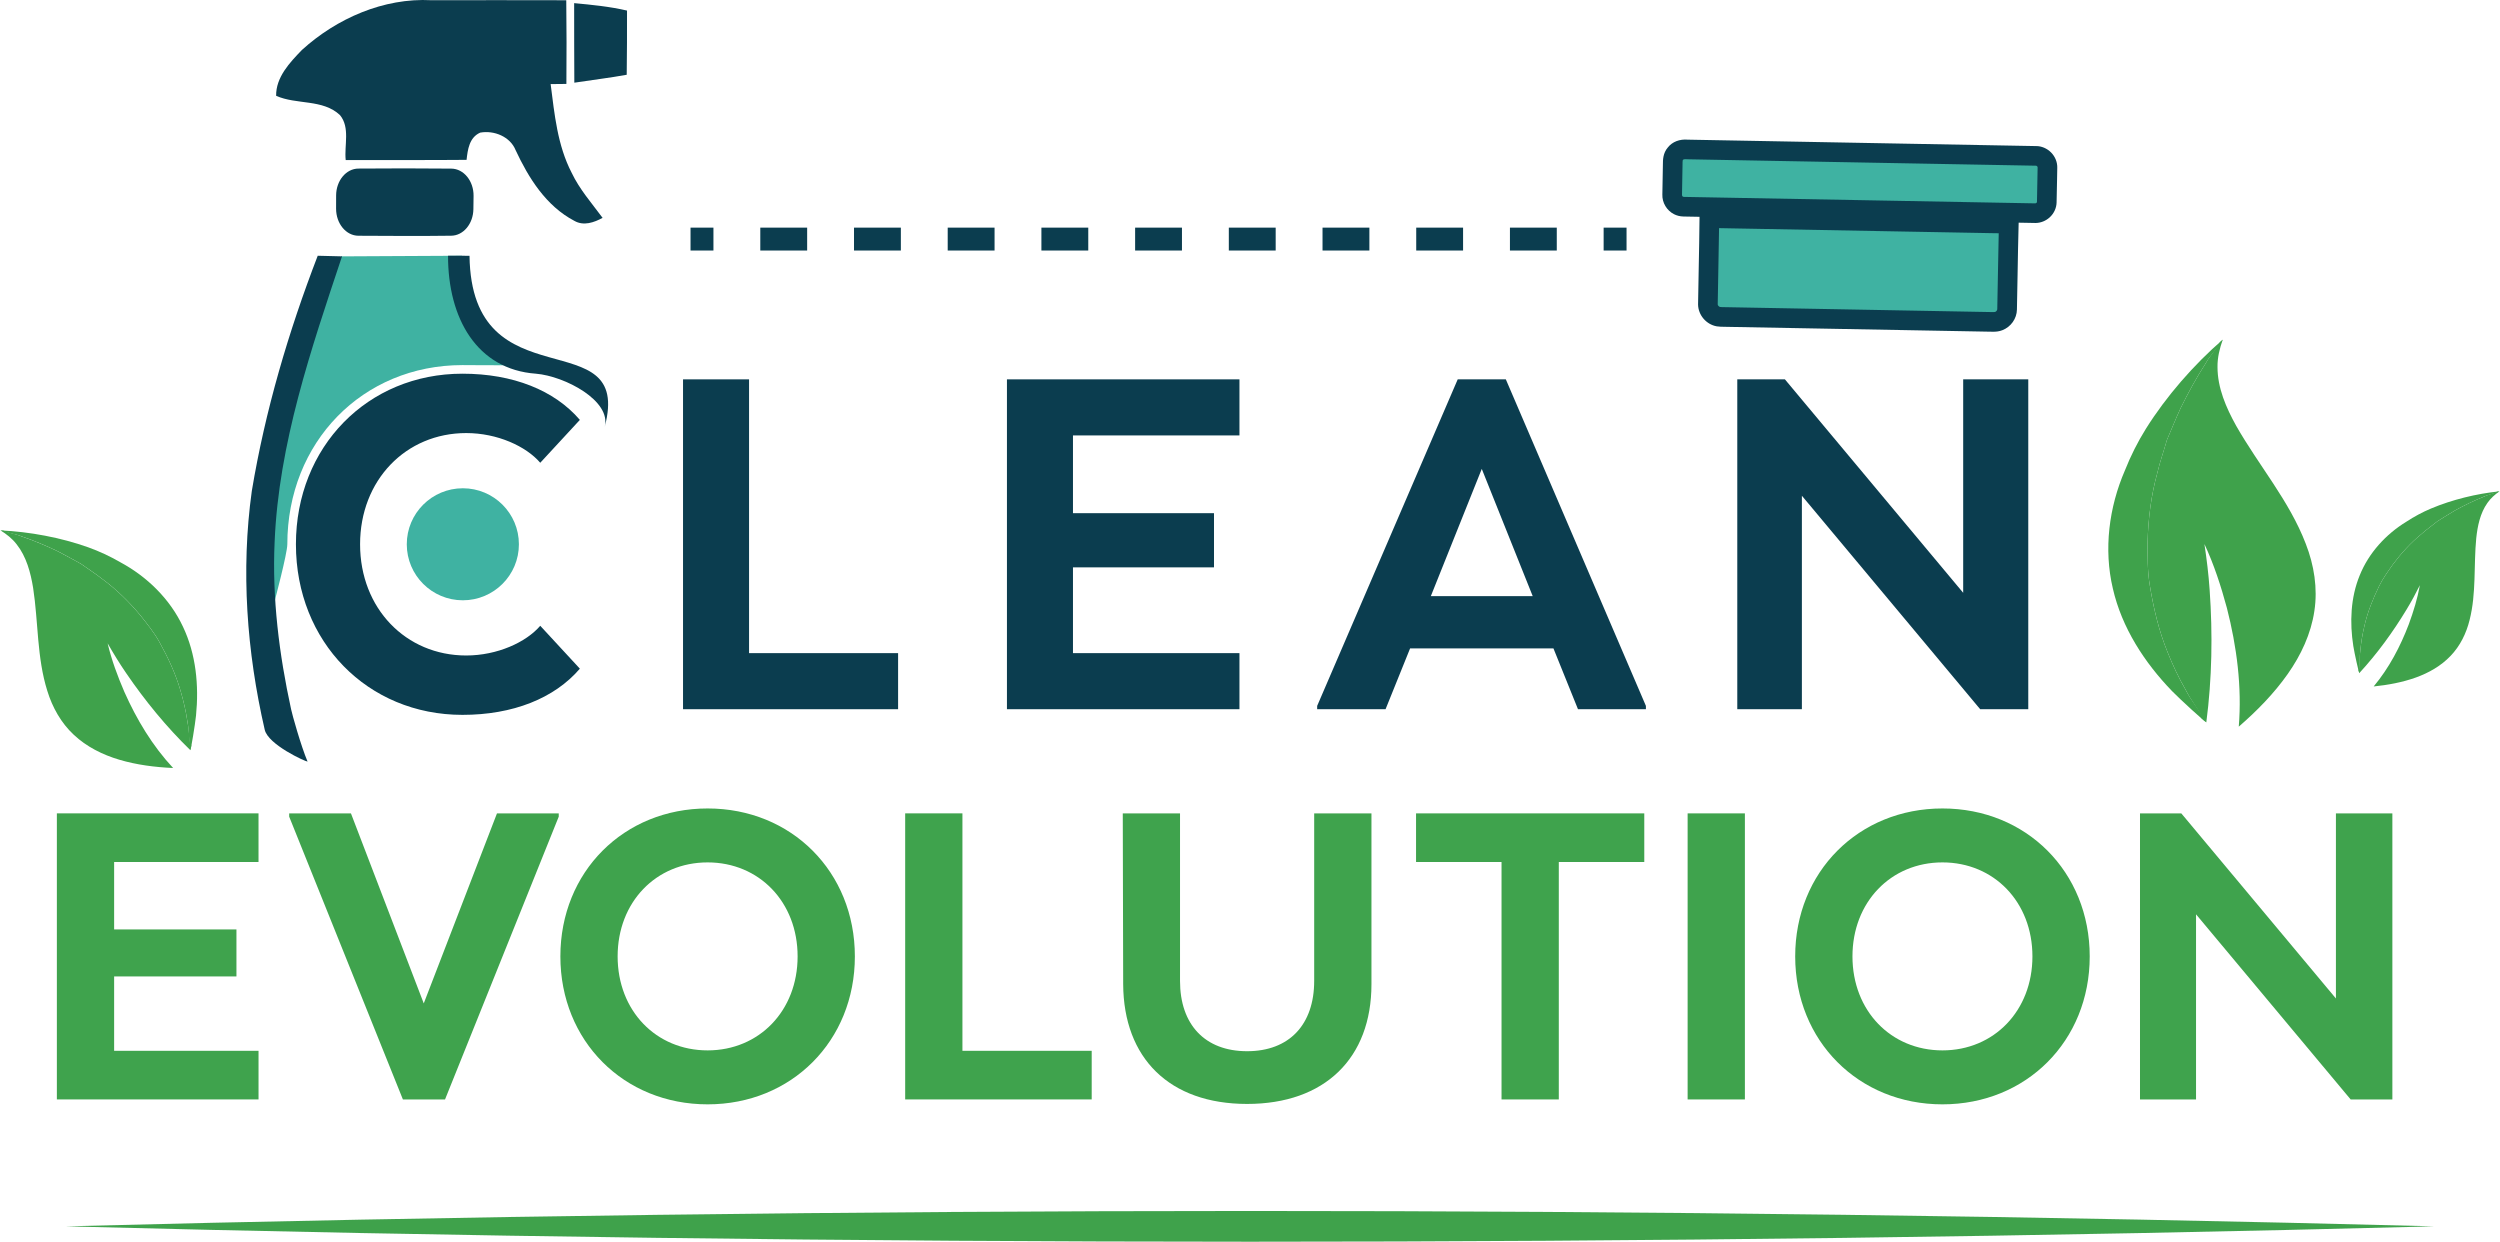 <?xml version="1.0" encoding="UTF-8"?>
<svg xmlns="http://www.w3.org/2000/svg" xmlns:xlink="http://www.w3.org/1999/xlink" width="604px" height="300px" viewBox="0 0 604 300" version="1.1">
<g id="surface1">
<path style=" stroke:none;fill-rule:nonzero;fill:rgb(24.706%,63.529%,29.412%);fill-opacity:1;" d="M 537.02 82.055 C 536.773 82.348 536.492 82.473 536.344 82.676 C 535.363 84.477 533.887 85.934 532.918 87.742 C 530.664 91.219 528.676 94.863 526.848 98.578 C 525.672 101.113 524.645 103.715 523.535 106.273 C 522.785 108.93 521.844 111.523 521.219 114.211 C 519.711 119.656 519.004 125.301 518.859 130.945 C 518.867 134.426 518.801 137.934 519.387 141.379 C 520.289 146.918 521.582 152.43 523.715 157.637 C 524.965 160.758 526.398 163.805 528.086 166.715 C 529.289 169.133 531.008 171.242 532.266 173.625 C 532.121 173.551 531.832 173.406 531.691 173.332 C 532.098 173.77 532.57 174.148 533.047 174.508 C 534.43 163.926 534.602 153.195 533.852 142.555 C 533.602 138.832 533.141 135.129 532.59 131.445 C 534.902 136.395 536.594 141.621 538.02 146.895 C 540.406 156.223 541.672 165.93 540.887 175.562 C 545.273 171.754 549.383 167.578 552.73 162.816 C 555.914 158.289 558.344 153.117 559.152 147.609 C 559.988 142.148 559.078 136.527 557.086 131.41 C 553.109 121 545.711 112.457 540.25 102.855 C 537.836 98.5 535.742 93.723 535.75 88.652 C 535.719 86.395 536.266 84.176 537.02 82.055 Z M 537.02 82.055 "/>
<path style=" stroke:none;fill-rule:nonzero;fill:rgb(24.706%,63.529%,29.412%);fill-opacity:1;" d="M 537.02 82.055 C 530.051 88.074 523.32 95.797 518.441 103.605 C 516.457 106.789 514.77 110.148 513.387 113.637 C 509.523 122.543 508.219 132.688 510.465 142.191 C 512.629 151.652 518.09 160.059 524.777 166.98 C 526.969 169.215 532.613 174.336 533.047 174.516 C 531.789 172.133 529.285 169.141 528.086 166.723 C 526.398 163.812 524.965 160.766 523.715 157.641 C 521.582 152.438 520.289 146.926 519.387 141.387 C 518.801 137.941 518.867 134.434 518.859 130.953 C 519.004 125.309 519.707 119.664 521.219 114.219 C 521.844 111.531 522.789 108.934 523.535 106.281 C 524.645 103.723 525.672 101.117 526.848 98.586 C 528.676 94.867 530.664 91.227 532.918 87.75 C 533.887 85.934 536.039 83.855 537.02 82.055 Z M 537.02 82.055 "/>
<path style=" stroke:none;fill-rule:nonzero;fill:rgb(24.706%,63.529%,29.412%);fill-opacity:1;" d="M 603.867 118.707 C 603.648 118.766 603.461 118.734 603.32 118.781 C 602.219 119.324 600.988 119.527 599.895 120.078 C 597.59 121.008 595.359 122.105 593.18 123.297 C 591.727 124.129 590.328 125.055 588.898 125.926 C 587.617 126.969 586.258 127.914 585.023 129.016 C 582.406 131.164 580.113 133.688 578.094 136.398 C 576.895 138.109 575.652 139.805 574.75 141.691 C 573.281 144.715 572.012 147.863 571.262 151.145 C 570.793 153.105 570.445 155.094 570.266 157.102 C 570.02 158.699 570.133 160.324 569.926 161.926 C 569.879 161.84 569.793 161.668 569.746 161.582 C 569.793 161.938 569.895 162.285 570.004 162.625 C 574.336 157.922 578.121 152.723 581.426 147.254 C 582.59 145.344 583.641 143.371 584.645 141.379 C 584.066 144.602 583.094 147.742 581.969 150.816 C 579.918 156.211 577.188 161.398 573.48 165.848 C 576.941 165.492 580.398 164.863 583.68 163.684 C 586.801 162.562 589.777 160.871 592.074 158.449 C 594.371 156.062 595.863 152.996 596.652 149.805 C 598.297 143.336 597.625 136.602 598.262 130.016 C 598.582 127.051 599.207 123.988 600.957 121.512 C 601.73 120.387 602.762 119.488 603.867 118.707 Z M 603.867 118.707 "/>
<path style=" stroke:none;fill-rule:nonzero;fill:rgb(24.706%,63.529%,29.412%);fill-opacity:1;" d="M 603.867 118.707 C 598.375 119.258 592.414 120.719 587.328 122.863 C 585.258 123.738 583.27 124.805 581.391 126.035 C 576.422 129.07 572.285 133.59 570.102 139.016 C 567.895 144.398 567.668 150.398 568.559 156.09 C 568.859 157.941 569.855 162.391 570.008 162.629 C 570.215 161.027 570.02 158.699 570.266 157.102 C 570.441 155.098 570.793 153.109 571.262 151.148 C 572.012 147.863 573.281 144.719 574.75 141.695 C 575.652 139.805 576.895 138.109 578.094 136.402 C 580.113 133.688 582.406 131.164 585.023 129.02 C 586.258 127.918 587.617 126.973 588.898 125.93 C 590.324 125.055 591.727 124.133 593.18 123.297 C 595.359 122.109 597.59 121.012 599.895 120.082 C 600.988 119.531 602.766 119.254 603.867 118.707 Z M 603.867 118.707 "/>
<path style=" stroke:none;fill-rule:nonzero;fill:rgb(24.706%,63.529%,29.412%);fill-opacity:1;" d="M 0.133 128.148 C 0.418 128.207 0.645 128.148 0.828 128.199 C 2.258 128.812 3.824 128.984 5.246 129.605 C 8.223 130.613 11.117 131.844 13.953 133.195 C 15.844 134.148 17.68 135.215 19.543 136.215 C 21.234 137.441 23.02 138.543 24.656 139.848 C 28.113 142.375 31.188 145.398 33.926 148.684 C 35.562 150.758 37.25 152.812 38.523 155.137 C 40.59 158.852 42.414 162.73 43.598 166.828 C 44.324 169.273 44.906 171.758 45.273 174.281 C 45.695 176.281 45.668 178.34 46.043 180.348 C 46.094 180.238 46.191 180.016 46.242 179.906 C 46.207 180.359 46.105 180.805 45.988 181.242 C 40.188 175.602 35.039 169.305 30.48 162.629 C 28.879 160.301 27.41 157.883 26.004 155.434 C 26.957 159.465 28.41 163.363 30.047 167.164 C 33.016 173.832 36.828 180.195 41.828 185.551 C 37.426 185.352 33.02 184.797 28.789 183.539 C 24.77 182.34 20.891 180.41 17.82 177.516 C 14.754 174.66 12.652 170.895 11.43 166.914 C 8.895 158.859 9.273 150.309 8.004 142.035 C 7.391 138.312 6.383 134.488 4 131.48 C 2.949 130.113 1.582 129.055 0.133 128.148 Z M 0.133 128.148 "/>
<path style=" stroke:none;fill-rule:nonzero;fill:rgb(24.706%,63.529%,29.412%);fill-opacity:1;" d="M 0.133 128.148 C 7.109 128.453 14.738 129.883 21.312 132.23 C 23.988 133.191 26.574 134.398 29.035 135.82 C 35.523 139.301 41.07 144.715 44.207 151.418 C 47.371 158.062 48.078 165.625 47.359 172.875 C 47.109 175.23 46.164 180.926 45.992 181.234 C 45.617 179.227 45.695 176.277 45.273 174.273 C 44.906 171.754 44.324 169.266 43.598 166.824 C 42.418 162.727 40.594 158.844 38.523 155.129 C 37.25 152.805 35.562 150.75 33.93 148.676 C 31.188 145.391 28.113 142.367 24.656 139.84 C 23.02 138.535 21.238 137.438 19.547 136.207 C 17.68 135.211 15.848 134.145 13.957 133.188 C 11.121 131.84 8.227 130.605 5.25 129.598 C 3.824 128.98 1.562 128.754 0.133 128.148 Z M 0.133 128.148 "/>
<path style=" stroke:none;fill-rule:nonzero;fill:rgb(24.706%,63.922%,30.196%);fill-opacity:1;" d="M 62.461 208.258 L 27.574 208.258 L 27.574 224.551 L 57.125 224.551 L 57.125 235.906 L 27.574 235.906 L 27.574 253.875 L 62.461 253.875 L 62.461 265.621 L 13.738 265.621 L 13.738 196.508 L 62.457 196.508 L 62.457 208.258 Z M 62.461 208.258 "/>
<path style=" stroke:none;fill-rule:nonzero;fill:rgb(24.706%,63.922%,30.196%);fill-opacity:1;" d="M 97.34 265.625 L 69.867 197.301 L 69.867 196.512 L 84.789 196.512 L 102.379 242.422 L 120.07 196.512 L 134.992 196.512 L 134.992 197.301 L 107.52 265.625 Z M 97.34 265.625 "/>
<path style=" stroke:none;fill-rule:nonzero;fill:rgb(24.706%,63.922%,30.196%);fill-opacity:1;" d="M 135.387 231.066 C 135.387 210.629 150.703 195.324 170.961 195.324 C 191.219 195.324 206.535 210.629 206.535 231.066 C 206.535 251.504 191.219 266.809 170.961 266.809 C 150.703 266.809 135.387 251.504 135.387 231.066 Z M 192.703 231.066 C 192.703 217.934 183.414 208.355 170.961 208.355 C 158.508 208.355 149.219 217.934 149.219 231.066 C 149.219 244.199 158.508 253.773 170.961 253.773 C 183.414 253.773 192.703 244.199 192.703 231.066 Z M 192.703 231.066 "/>
<path style=" stroke:none;fill-rule:nonzero;fill:rgb(24.706%,63.922%,30.196%);fill-opacity:1;" d="M 232.523 253.875 L 263.754 253.875 L 263.754 265.621 L 218.691 265.621 L 218.691 196.508 L 232.523 196.508 Z M 232.523 253.875 "/>
<path style=" stroke:none;fill-rule:nonzero;fill:rgb(24.706%,63.922%,30.196%);fill-opacity:1;" d="M 317.512 196.512 L 331.344 196.512 L 331.344 237.781 C 331.344 255.652 320.078 266.711 301.301 266.711 C 282.527 266.711 271.457 255.652 271.359 237.781 L 271.262 196.512 L 285.094 196.512 L 285.094 236.992 C 285.094 247.555 291.125 253.973 301.301 253.973 C 311.48 253.973 317.508 247.555 317.508 236.992 L 317.508 196.512 Z M 317.512 196.512 "/>
<path style=" stroke:none;fill-rule:nonzero;fill:rgb(24.706%,63.922%,30.196%);fill-opacity:1;" d="M 397.258 196.512 L 397.258 208.258 L 376.605 208.258 L 376.605 265.625 L 362.77 265.625 L 362.77 208.258 L 342.117 208.258 L 342.117 196.512 Z M 397.258 196.512 "/>
<path style=" stroke:none;fill-rule:nonzero;fill:rgb(24.706%,63.922%,30.196%);fill-opacity:1;" d="M 407.73 196.512 L 421.566 196.512 L 421.566 265.625 L 407.73 265.625 Z M 407.73 196.512 "/>
<path style=" stroke:none;fill-rule:nonzero;fill:rgb(24.706%,63.922%,30.196%);fill-opacity:1;" d="M 433.719 231.066 C 433.719 210.629 449.039 195.324 469.297 195.324 C 489.559 195.324 504.875 210.629 504.875 231.066 C 504.875 251.504 489.555 266.809 469.297 266.809 C 449.039 266.809 433.719 251.504 433.719 231.066 Z M 491.035 231.066 C 491.035 217.934 481.746 208.355 469.297 208.355 C 456.844 208.355 447.555 217.934 447.555 231.066 C 447.555 244.199 456.844 253.773 469.297 253.773 C 481.746 253.773 491.035 244.199 491.035 231.066 Z M 491.035 231.066 "/>
<path style=" stroke:none;fill-rule:nonzero;fill:rgb(24.706%,63.922%,30.196%);fill-opacity:1;" d="M 577.996 265.625 L 567.918 265.625 L 530.562 220.898 L 530.562 265.625 L 517.023 265.625 L 517.023 196.512 L 527.004 196.512 L 564.359 241.234 L 564.359 196.512 L 577.996 196.512 Z M 577.996 265.625 "/>
<path style=" stroke:none;fill-rule:nonzero;fill:rgb(4.314%,23.922%,30.98%);fill-opacity:1;" d="M 180.977 157.797 L 216.98 157.797 L 216.98 171.344 L 165.02 171.344 L 165.02 91.652 L 180.973 91.652 L 180.973 157.797 Z M 180.977 157.797 "/>
<path style=" stroke:none;fill-rule:nonzero;fill:rgb(4.314%,23.922%,30.98%);fill-opacity:1;" d="M 299.453 105.199 L 259.23 105.199 L 259.23 123.984 L 293.301 123.984 L 293.301 137.074 L 259.23 137.074 L 259.23 157.797 L 299.453 157.797 L 299.453 171.344 L 243.277 171.344 L 243.277 91.652 L 299.453 91.652 Z M 299.453 105.199 "/>
<path style=" stroke:none;fill-rule:nonzero;fill:rgb(4.314%,23.922%,30.98%);fill-opacity:1;" d="M 363.809 91.652 L 397.652 170.547 L 397.652 171.348 L 381.242 171.348 L 375.316 156.66 L 340.676 156.66 L 334.75 171.348 L 318.227 171.348 L 318.227 170.547 L 352.184 91.652 Z M 345.691 144.02 L 370.301 144.02 L 357.996 113.285 Z M 345.691 144.02 "/>
<path style=" stroke:none;fill-rule:nonzero;fill:rgb(4.314%,23.922%,30.98%);fill-opacity:1;" d="M 490.035 171.344 L 478.41 171.344 L 435.336 119.773 L 435.336 171.344 L 419.727 171.344 L 419.727 91.652 L 431.234 91.652 L 474.305 143.223 L 474.305 91.652 L 490.031 91.652 L 490.031 171.344 Z M 490.035 171.344 "/>
<path style=" stroke:none;fill-rule:nonzero;fill:rgb(24.706%,69.804%,63.529%);fill-opacity:1;" d="M 111.723 88.207 C 116.672 88.207 130.523 88.461 133.176 87.785 C 127.172 88.707 113.633 87.812 111.621 61.785 L 82.434 61.938 C 82.434 61.938 60.836 118.637 66.32 145.359 C 66.32 145.359 69.418 133.723 69.418 131.5 C 69.418 106.82 87.605 88.207 111.723 88.207 Z M 111.723 88.207 "/>
<path style=" stroke:none;fill-rule:nonzero;fill:rgb(24.706%,69.804%,63.529%);fill-opacity:1;" d="M 133.176 87.785 C 134.926 87.516 136.039 87.094 136.039 87.094 C 135.07 87.312 134.121 87.547 133.176 87.785 Z M 133.176 87.785 "/>
<path style=" stroke:none;fill-rule:nonzero;fill:rgb(4.314%,23.922%,30.98%);fill-opacity:1;" d="M 130.523 151.191 L 140.094 161.551 C 133.941 168.727 123.914 172.711 111.723 172.711 C 88.816 172.711 71.496 155.062 71.496 131.5 C 71.496 107.934 88.816 90.285 111.723 90.285 C 123.914 90.285 133.941 94.27 140.094 101.445 L 130.523 111.805 C 127.105 107.82 120.156 104.629 112.633 104.629 C 98.047 104.629 86.996 116.016 86.996 131.5 C 86.996 146.98 98.047 158.367 112.633 158.367 C 120.152 158.363 127.105 155.176 130.523 151.191 Z M 130.523 151.191 "/>
<path style=" stroke:none;fill-rule:nonzero;fill:rgb(24.706%,69.804%,63.529%);fill-opacity:1;" d="M 125.367 131.5 C 125.367 124.023 119.305 117.965 111.824 117.965 C 104.34 117.965 98.277 124.023 98.277 131.5 C 98.277 138.973 104.34 145.031 111.824 145.031 C 119.305 145.031 125.367 138.973 125.367 131.5 Z M 125.367 131.5 "/>
<path style=" stroke:none;fill-rule:nonzero;fill:rgb(4.314%,23.922%,30.98%);fill-opacity:1;" d="M 83.523 38.672 C 93.254 38.633 102.988 38.715 112.723 38.621 C 113 36.137 113.371 33.215 116.012 32.043 C 119.383 31.43 123.266 33.027 124.566 36.262 C 127.703 42.988 131.926 49.785 138.789 53.371 C 141.012 54.641 143.535 53.754 145.586 52.633 C 142.969 49.09 140.012 45.742 138.117 41.75 C 134.672 35.109 133.969 27.594 133.035 20.316 C 133.98 20.309 135.887 20.285 136.84 20.277 C 136.906 13.543 136.883 6.793 136.809 0.059 C 125.961 0.008 115.098 0.059 104.234 0.051 C 92.684 -0.562 81.32 4.469 72.961 12.055 C 70.004 15.109 66.641 18.664 66.715 23.145 C 71.641 25.359 77.98 23.883 82.141 27.812 C 84.629 30.836 83.141 35.117 83.523 38.672 Z M 83.523 38.672 "/>
<path style=" stroke:none;fill-rule:nonzero;fill:rgb(4.314%,23.922%,30.98%);fill-opacity:1;" d="M 138.715 0.758 C 138.691 7.16 138.746 13.57 138.758 19.977 C 142.969 19.32 147.215 18.832 151.414 18.062 C 151.48 12.895 151.5 7.719 151.488 2.555 C 147.289 1.574 142.992 1.16 138.715 0.758 Z M 138.715 0.758 "/>
<path style=" stroke:none;fill-rule:nonzero;fill:rgb(4.314%,23.922%,30.98%);fill-opacity:1;" d="M 109.043 40.738 C 101.559 40.66 94.078 40.668 86.59 40.727 C 83.617 40.75 81.215 43.652 81.207 47.227 C 81.203 48.289 81.203 49.355 81.199 50.418 C 81.195 54.016 83.605 56.941 86.598 56.957 C 94.078 56.996 101.555 57.051 109.031 56.949 C 111.957 56.91 114.316 54.062 114.371 50.551 C 114.387 49.484 114.402 48.418 114.414 47.352 C 114.461 43.746 112.051 40.77 109.043 40.738 Z M 109.043 40.738 "/>
<path style=" stroke:none;fill-rule:nonzero;fill:rgb(4.314%,23.922%,30.98%);fill-opacity:1;" d="M 70.324 171.332 C 67.441 158.09 65.727 144.516 66.348 130.961 C 67.324 107.168 75.156 84.375 82.633 61.934 C 80.664 61.883 78.707 61.832 76.762 61.789 C 69.676 80.195 64.07 99.207 60.836 118.633 C 58.176 137.82 59.613 157.434 63.953 176.289 C 64.762 179.918 73.809 184.004 74.309 184.004 C 72.684 180.156 70.559 172.512 70.324 171.332 Z M 70.324 171.332 "/>
<path style=" stroke:none;fill-rule:nonzero;fill:rgb(4.314%,23.922%,30.98%);fill-opacity:1;" d="M 113.434 61.797 L 108.246 61.781 C 108.219 76.887 115.203 89.25 129.48 90.285 C 136.473 90.871 147.773 96.844 146.094 103.145 C 153.051 77.062 113.906 98.008 113.434 61.797 Z M 113.434 61.797 "/>
<path style=" stroke:none;fill-rule:nonzero;fill:rgb(4.314%,23.922%,30.98%);fill-opacity:1;" d="M 166.832 54.996 L 172.367 54.996 L 172.367 60.527 L 166.832 60.527 Z M 166.832 54.996 "/>
<path style=" stroke:none;fill-rule:nonzero;fill:rgb(4.314%,23.922%,30.98%);fill-opacity:1;" d="M 376.117 60.527 L 364.801 60.527 L 364.801 54.996 L 376.117 54.996 Z M 353.48 60.527 L 342.16 60.527 L 342.16 54.996 L 353.48 54.996 Z M 330.844 60.527 L 319.523 60.527 L 319.523 54.996 L 330.844 54.996 Z M 308.203 60.527 L 296.883 60.527 L 296.883 54.996 L 308.203 54.996 Z M 285.562 60.527 L 274.246 60.527 L 274.246 54.996 L 285.562 54.996 Z M 262.926 60.527 L 251.605 60.527 L 251.605 54.996 L 262.926 54.996 Z M 240.285 60.527 L 228.965 60.527 L 228.965 54.996 L 240.285 54.996 Z M 217.648 60.527 L 206.328 60.527 L 206.328 54.996 L 217.648 54.996 Z M 195.008 60.527 L 183.688 60.527 L 183.688 54.996 L 195.008 54.996 Z M 195.008 60.527 "/>
<path style=" stroke:none;fill-rule:nonzero;fill:rgb(4.314%,23.922%,30.98%);fill-opacity:1;" d="M 387.438 54.996 L 392.973 54.996 L 392.973 60.527 L 387.438 60.527 Z M 387.438 54.996 "/>
<path style=" stroke:none;fill-rule:nonzero;fill:rgb(24.706%,69.804%,63.529%);fill-opacity:1;" d="M 415.168 76.5 C 413.773 76.254 412.648 74.949 412.629 73.527 C 412.719 66.602 412.926 59.664 412.973 52.734 C 416.094 52.715 419.211 52.84 422.328 52.871 C 441.016 53.223 459.699 53.562 478.387 53.906 C 480.695 53.973 483.016 53.949 485.324 54.07 C 485.133 60.957 485.066 67.848 484.914 74.734 C 484.898 75.969 484.059 77.125 482.914 77.566 C 482.18 77.859 481.379 77.762 480.609 77.762 C 459.387 77.367 438.164 76.98 416.938 76.586 C 416.348 76.574 415.75 76.594 415.168 76.5 Z M 415.168 76.5 "/>
<path style=" stroke:none;fill-rule:nonzero;fill:rgb(4.314%,23.922%,30.98%);fill-opacity:1;" d="M 481.551 80.148 C 481.352 80.148 481.16 80.145 480.984 80.137 L 480.598 80.133 L 416.52 78.953 C 416.012 78.949 415.43 78.945 414.805 78.848 L 414.75 78.84 C 412.223 78.387 410.289 76.121 410.254 73.562 C 410.293 70.598 410.352 67.695 410.41 64.793 C 410.488 60.836 410.57 56.738 410.602 52.723 L 410.617 50.383 L 412.957 50.367 C 414.883 50.355 416.832 50.398 418.715 50.438 C 419.926 50.465 421.141 50.492 422.355 50.504 C 435.383 50.746 448.391 50.984 461.398 51.223 L 478.434 51.535 C 479.328 51.559 480.203 51.57 481.074 51.582 C 482.5 51.602 483.977 51.625 485.449 51.699 L 487.762 51.82 L 487.699 54.137 C 487.586 58.25 487.516 62.367 487.445 66.484 C 487.398 69.254 487.352 72.02 487.289 74.789 C 487.254 76.969 485.84 78.98 483.766 79.777 C 482.988 80.09 482.207 80.148 481.551 80.148 Z M 415.566 74.164 C 415.844 74.203 416.191 74.207 416.559 74.207 L 416.98 74.215 L 481.121 75.395 C 481.43 75.406 481.891 75.418 482.023 75.363 C 482.312 75.254 482.539 74.949 482.539 74.699 C 482.602 71.922 482.648 69.164 482.695 66.402 C 482.754 63.051 482.812 59.703 482.891 56.355 C 482.258 56.344 481.629 56.332 481.008 56.328 C 480.113 56.312 479.215 56.301 478.32 56.277 L 461.309 55.965 C 448.301 55.727 435.293 55.488 422.285 55.246 C 421.074 55.234 419.84 55.207 418.609 55.18 C 417.527 55.156 416.426 55.129 415.324 55.117 C 415.285 58.391 415.219 61.684 415.156 64.883 C 415.098 67.777 415.039 70.668 415 73.562 C 415.004 73.77 415.293 74.102 415.566 74.164 Z M 415.566 74.164 "/>
<path style=" stroke:none;fill-rule:nonzero;fill:rgb(24.706%,69.804%,63.529%);fill-opacity:1;" d="M 405.52 49.633 C 404.586 49.164 403.961 48.133 403.996 47.086 C 404.035 44.801 404.082 42.516 404.125 40.227 C 404.148 39.172 404.02 37.977 404.785 37.125 C 405.453 36.242 406.613 36 407.656 36.109 C 435.734 36.633 463.809 37.141 491.883 37.664 C 493.383 37.641 494.715 38.996 494.66 40.492 C 494.609 43.289 494.57 46.082 494.5 48.879 C 494.461 50.336 493.094 51.57 491.641 51.5 C 463.352 50.984 435.059 50.461 406.766 49.938 C 406.336 49.926 405.902 49.832 405.52 49.633 Z M 405.52 49.633 "/>
<path style=" stroke:none;fill-rule:nonzero;fill:rgb(4.314%,23.922%,30.98%);fill-opacity:1;" d="M 491.754 53.875 C 491.676 53.875 491.602 53.871 491.523 53.867 L 406.719 52.309 C 405.879 52.285 405.125 52.098 404.445 51.75 C 402.688 50.863 401.555 48.957 401.625 47.004 L 401.754 39.758 C 401.754 38.656 401.758 37.004 402.957 35.617 C 404.043 34.246 405.793 33.57 407.793 33.742 C 422.25 34.016 436.711 34.277 451.168 34.543 L 491.93 35.293 C 493.199 35.277 494.559 35.84 495.551 36.848 C 496.543 37.859 497.086 39.219 497.035 40.582 L 496.988 43.262 C 496.953 45.152 496.918 47.047 496.871 48.938 C 496.84 50.262 496.238 51.555 495.234 52.488 C 494.273 53.375 493.016 53.875 491.754 53.875 Z M 407.199 38.457 C 406.895 38.457 406.711 38.527 406.676 38.562 L 406.551 38.711 C 406.504 38.836 406.5 39.418 406.5 39.766 L 406.371 47.125 C 406.367 47.277 406.465 47.457 406.586 47.516 L 406.605 47.527 C 406.641 47.547 406.723 47.566 406.84 47.57 L 491.684 49.133 C 491.789 49.125 491.902 49.105 492.004 49.012 C 492.098 48.926 492.129 48.844 492.129 48.816 C 492.176 46.941 492.207 45.062 492.238 43.184 L 492.289 40.449 C 492.293 40.363 492.258 40.266 492.164 40.168 C 492.062 40.066 491.949 40.051 491.926 40.035 L 451.082 39.285 C 436.594 39.02 422.105 38.75 407.617 38.48 L 407.422 38.469 C 407.34 38.457 407.266 38.457 407.199 38.457 Z M 407.199 38.457 "/>
<path style=" stroke:none;fill-rule:nonzero;fill:rgb(24.706%,63.529%,29.412%);fill-opacity:1;" d="M 15.887 296.285 C 205.746 291.355 398.25 291.316 588.113 296.285 C 398.25 301.254 205.746 301.219 15.887 296.285 Z M 15.887 296.285 "/>
</g>
</svg>
